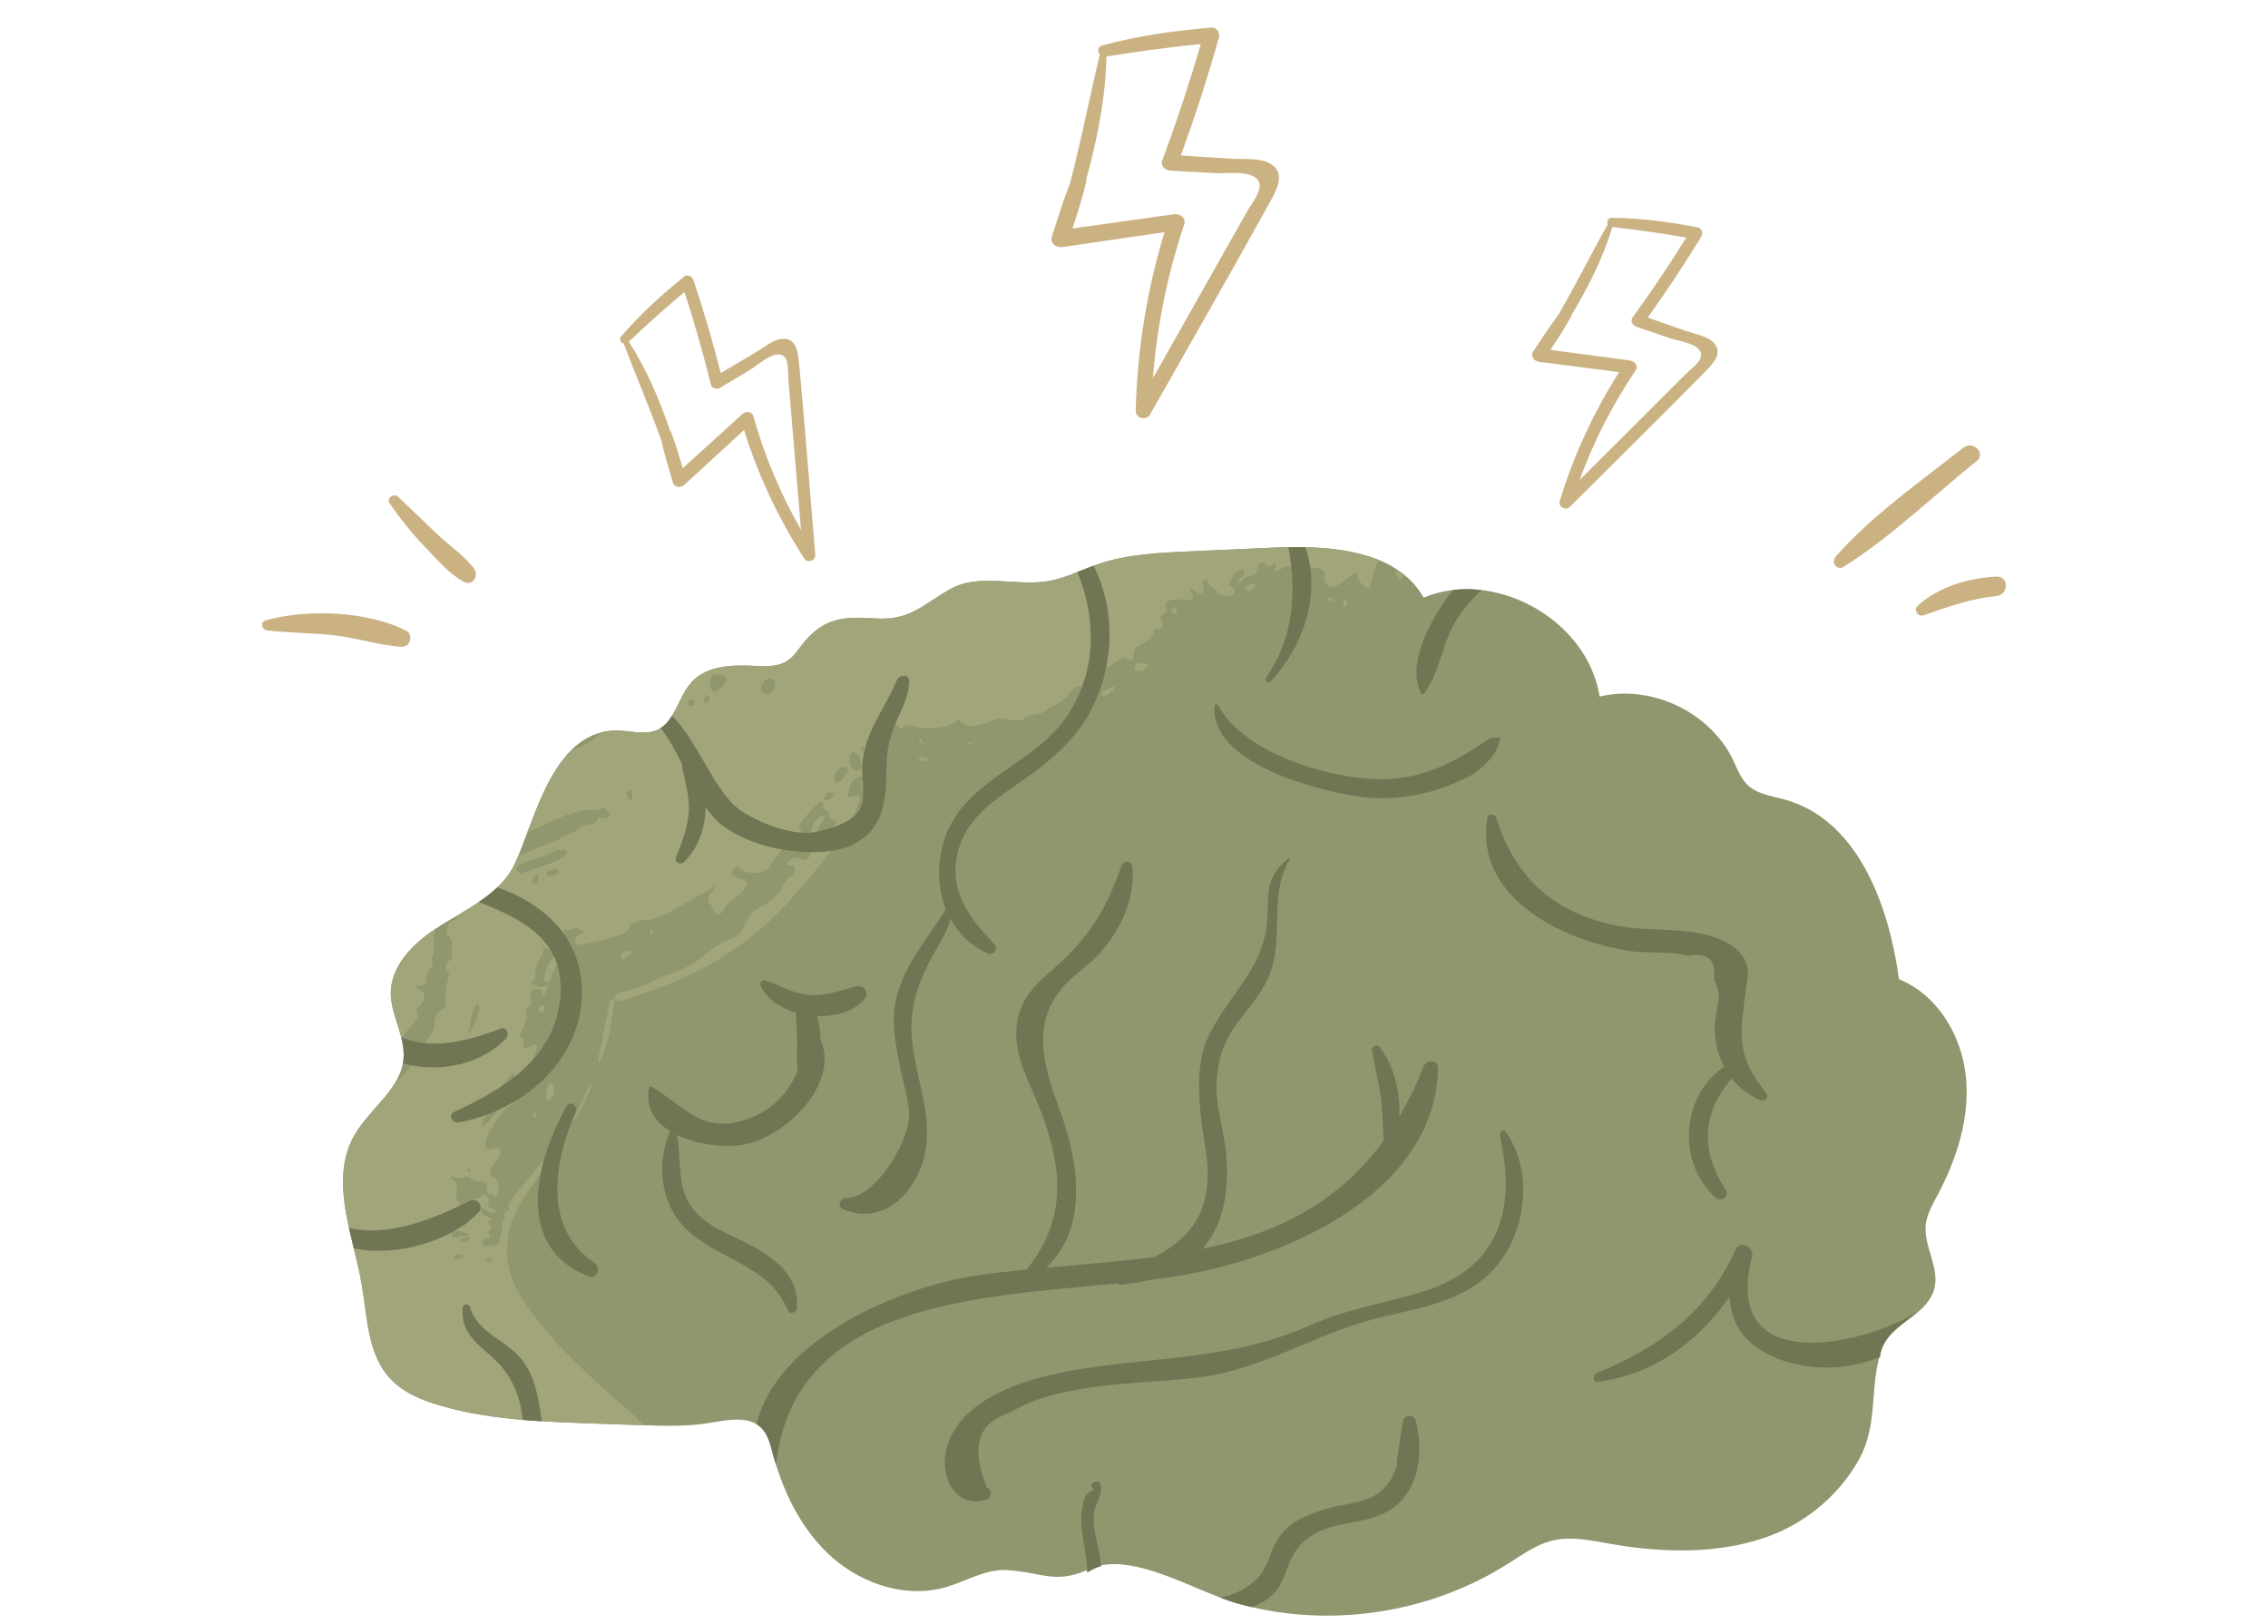 <?xml version="1.0" encoding="utf-8"?>
<!-- Generator: Adobe Illustrator 16.0.0, SVG Export Plug-In . SVG Version: 6.00 Build 0)  -->
<!DOCTYPE svg PUBLIC "-//W3C//DTD SVG 1.1//EN" "http://www.w3.org/Graphics/SVG/1.1/DTD/svg11.dtd">
<svg version="1.1" id="Calque_1" xmlns="http://www.w3.org/2000/svg" xmlns:xlink="http://www.w3.org/1999/xlink" x="0px" y="0px"
	 width="317px" height="227px" viewBox="0 0 317 227" enable-background="new 0 0 317 227" xml:space="preserve">
<g>
	<path fill="#90966D" d="M269.166,171.131c-0.335,3.044,1.997,6.07,1.186,9.013c-0.947,3.4-4.903,4.429-6.733,7.221
		c-0.115,0.154-0.2,0.324-0.285,0.489c-0.07,0.121-0.134,0.238-0.183,0.374c-0.055,0.102-0.104,0.219-0.138,0.339
		c-0.018,0.032-0.036,0.082-0.052,0.117c-0.032,0.117-0.086,0.256-0.099,0.372c-0.087,0.22-0.153,0.458-0.206,0.679
		c-1.267,4.782-0.235,9.518-2.806,14.204c-2.369,4.313-6.24,7.844-10.673,9.944c-7.116,3.348-15.946,3.279-23.557,1.978
		c-2.907-0.491-5.92-1.25-8.792-0.51c-2.182,0.561-4.061,1.947-5.969,3.146c-10.538,6.715-23.811,8.932-35.956,6.108
		c-0.728-0.171-1.437-0.357-2.145-0.561c-0.678-0.202-1.423-0.455-2.182-0.745c-5.091-1.943-11.72-5.542-16.708-4.514
		c-0.525,0.103-1.031,0.255-1.505,0.475c-0.152,0.067-0.288,0.134-0.425,0.183c-4.564,1.93-6.054,0.354-11.109,0
		c-3.01-0.22-5.765,1.559-8.66,2.388c-5.46,1.571-11.531-0.39-15.809-4.127c-3.855-3.397-6.377-8.084-7.899-13.008
		c-0.167-0.505-0.32-1.027-0.456-1.553c-0.338-1.27-0.657-2.621-1.573-3.553c-0.22-0.216-0.438-0.386-0.691-0.54
		c-1.825-1.116-4.448-0.523-6.682-0.169c-3.043,0.508-6.155,0.407-9.25,0.304c-2.384-0.083-4.768-0.169-7.154-0.237
		c-2.299-0.085-4.617-0.166-6.933-0.318c-0.879-0.035-1.775-0.103-2.654-0.188c-3.873-0.319-7.694-0.88-11.415-1.96
		c-2.688-0.761-5.396-1.877-7.254-3.959c-3.046-3.415-3.062-8.456-3.84-12.97c-0.288-1.675-0.709-3.38-1.115-5.09
		c-0.236-0.947-0.456-1.912-0.676-2.859c-0.965-4.479-1.473-8.895,0.675-12.784c2.014-3.636,6.123-6.256,6.865-10.21
		c0.051-0.257,0.084-0.512,0.102-0.764c0.068-0.984-0.084-1.931-0.336-2.877c-0.508-2.029-1.439-4.008-1.455-6.103
		c-0.016-4.346,3.82-7.661,7.559-9.892c1.555-0.934,3.229-1.863,4.753-2.913c0.911-0.623,1.79-1.284,2.57-2.042
		c1.013-0.946,1.877-2.048,2.467-3.334c2.789-6.019,5.226-18.23,13.853-18.586c2.045-0.082,4.243,0.765,6.103-0.114
		c0.154-0.068,0.288-0.153,0.422-0.221c0.661-0.44,1.167-1.033,1.575-1.728c0.928-1.472,1.504-3.313,2.671-4.632
		c1.099-1.234,2.604-1.877,4.263-2.168c1.387-0.252,2.873-0.252,4.277-0.184c1.741,0.102,3.635,0.22,5.059-0.795
		c0.793-0.557,1.317-1.422,1.943-2.198c3.094-3.923,6.07-3.872,10.331-3.618c4.788,0.287,6.411-1.894,10.401-4.129
		c4.023-2.248,9.098-0.318,13.663-1.098c1.403-0.234,2.741-0.729,4.061-1.267c0.761-0.289,1.503-0.61,2.266-0.88
		c0.219-0.085,0.439-0.171,0.659-0.237c4.041-1.369,8.39-1.571,12.664-1.759c3.908-0.17,7.797-0.355,11.688-0.524
		c0.726-0.032,1.473-0.068,2.217-0.068c0.777-0.018,1.57-0.018,2.366,0c6.609,0.151,13.409,1.539,16.522,7.035
		c1.333-0.541,2.737-0.896,4.143-1.067c1.319-0.152,2.639-0.135,3.941,0.019c7.844,0.915,15.268,6.934,16.52,14.883
		c7.222-1.724,15.39,2.148,18.637,8.826c0.593,1.252,1.082,2.622,2.08,3.567c0.573,0.545,1.269,0.898,2.012,1.149
		c1.017,0.374,2.13,0.579,3.178,0.866c0.258,0.068,0.493,0.135,0.729,0.222c9.623,3.156,13.834,14.709,15.205,24.875
		c5.358,2.162,8.775,7.844,9.352,13.611c0.59,5.749-1.27,11.516-3.993,16.623c-0.186,0.354-0.373,0.695-0.558,1.05
		c-0.475,0.929-0.896,1.876-1.031,2.873C269.185,171.046,269.166,171.095,269.166,171.131z"/>
	<g>
		<g>
			<path fill="#A1A579" d="M195.937,80.76c0.104-0.113,0.201-0.278,0.272-0.454c-0.399-0.319-0.834-0.595-1.27-0.868
				c0.055,0.245,0.131,0.511,0.228,0.76C195.532,81.122,195.578,81.158,195.937,80.76z"/>
			<path fill="#A1A579" d="M58.303,141.584c-0.227-0.336-0.217-0.472,0.214-0.829c0.356-0.302,0.566-0.653,0.709-0.964
				c0.243-0.665,0.014-1.313-0.638-1.458c-0.265-0.062-0.444-0.244-0.401-0.412c0.042-0.181,0.294-0.287,0.562-0.233
				c0.555,0.068,0.963-0.21,0.876-1.086c-0.031-0.33,0.189-0.861,0.492-1.162c0.375-0.373,0.471-0.635,0.311-0.871
				c-0.132-0.183-0.108-0.616,0.046-0.952c0.158-0.333,0.205-1.188,0.146-1.916c-0.082-1.033,0.015-1.451,0.388-1.823
				c0.013-0.07,0.026-0.119,0.039-0.183c-3.343,2.201-6.44,5.266-6.425,9.171c0.016,2.095,0.947,4.073,1.455,6.103
				c0.012,0.041,0.014,0.088,0.024,0.132c0.48-0.661,1.047-1.363,1.71-2.136C58.499,142.151,58.512,141.923,58.303,141.584z"/>
			<path fill="#A1A579" d="M76.748,134.669c-0.596,1.024-0.769,2.27-0.632,2.411c0.466,0.476,0.624,0.214,1.083-0.958
				c0.387-0.949,0.854-1.58,1.121-2.042c0.275-0.45,0.347-0.767,0.155-0.947C78.341,132.983,77.359,133.647,76.748,134.669z"/>
			<path fill="#A1A579" d="M134.871,104.143c0.981-0.184,1.308-0.421,1.308-0.421C135.177,103.834,134.899,103.994,134.871,104.143z
				"/>
			<path fill="#A1A579" d="M154.744,96.29c-0.94,0.524-1.132,1.016-0.353,0.951c0.544-0.05,1.529-0.979,1.369-1.259
				C155.696,95.861,155.247,96.001,154.744,96.29z"/>
			<path fill="#A1A579" d="M158.626,93.198c-0.224,0.731,0.849,0.855,1.489,0.191c0.508-0.518,0.443-0.604-0.526-0.695
				C158.877,92.639,158.77,92.69,158.626,93.198z"/>
			<path fill="#A1A579" d="M129.138,103.947c-0.518-0.897-0.857-0.884-0.626-0.378C128.589,103.738,128.868,103.905,129.138,103.947
				z"/>
			<path fill="#A1A579" d="M129.172,105.827c-0.306-0.054-0.659,0.012-0.78,0.139c-0.127,0.132,0.092,0.281,0.509,0.348
				c0.392,0.067,0.792,0.004,0.82-0.139C129.756,106.033,129.466,105.873,129.172,105.827z"/>
			<path fill="#A1A579" d="M174.567,81.72c-0.587,0.257-0.567,0.956,0.004,0.895c0.408-0.05,0.897-0.534,0.863-0.91
				C175.412,81.459,175.241,81.459,174.567,81.72z"/>
			<path fill="#A1A579" d="M187.732,84.266c-0.042,0.286,0.025,0.534,0.388,0.484c0,0,0.109-0.284,0.057-0.942
				C187.96,83.771,187.775,83.96,187.732,84.266z"/>
			<path fill="#A1A579" d="M163.722,85.222c-0.007,0.453,0.65,0.795,0.764,0.408c0.057-0.202-0.008-0.461-0.145-0.573
				C164.047,84.814,163.729,84.889,163.722,85.222z"/>
			<path fill="#A1A579" d="M185.438,83.751c0.901,0.466,1.091,0.318,0.827-0.072C186.083,83.411,185.927,83.42,185.438,83.751z"/>
			<path fill="#A1A579" d="M123.841,103.55c0.059,0.446,0.361,0.76,0.445,0.397c0.034-0.137,0.045-0.378,0.008-0.556
				C124.208,102.948,123.778,103.063,123.841,103.55z"/>
			<path fill="#A1A579" d="M79.937,156.927c0.387-0.365,1.167-1.604,1.787-2.91c0.621-1.277,1.05-2.59,0.848-2.488
				C82.317,151.584,81.571,153.455,79.937,156.927z"/>
			<path fill="#A1A579" d="M76.954,151.398c-0.354,0.188-0.396,0.283-0.592,1.284c-0.221,1.081,0.338,1.475,0.87,0.582
				C77.659,152.513,77.44,151.14,76.954,151.398z"/>
			<path fill="#A1A579" d="M74.659,155.438c-0.148,0.309-0.177,0.632-0.054,0.71C74.93,156.367,75.341,155.636,74.659,155.438z"/>
			<path fill="#A1A579" d="M75.55,140.599c-0.38,0.33-0.356,0.759,0.034,0.887c0.21,0.058,0.438-0.142,0.497-0.433
				C76.2,140.492,75.929,140.27,75.55,140.599z"/>
			<path fill="#A1A579" d="M123.51,104.331c0.186-0.138,0.222-0.76,0-1.106c-0.158-0.248-0.244-0.302-0.269-0.099
				c-0.011,0.094-0.008,0.258,0.015,0.488c0.027,0.361,0.021,0.656-0.033,0.656c-0.053,0.003-0.053,0.267,0.013,0.584
				c0.063,0.328,0.106,0.741,0.119,0.967c-0.305-0.849-0.457-1.342-1.163-2.497c-0.042,0.387-0.107,0.521-0.209,0.528
				c-0.111-0.008-0.118,0.205-0.04,0.411c0.231,0.589,0.375,0.806,0.465,0.786c0.043-0.017,0.245,0.189,0.43,0.459
				c0.315,0.462,0.315,0.488,0.282,0.606c-0.095,0.558,0.261,0.958,0.514,0.976c0.079,0.011,0.124-0.041,0.141-0.132
				c0.028-0.081,0.054-0.146,0.044-0.29c-0.009-0.28-0.079-0.735-0.239-1.32C123.359,104.58,123.349,104.495,123.51,104.331z"/>
			<path fill="#A1A579" d="M87.957,133.438c0.599-0.164,0.408-0.592-0.239-0.553c-0.726,0.052-1.224,0.939-0.69,1.198
				C87.513,133.711,87.73,133.498,87.957,133.438z"/>
			<path fill="#A1A579" d="M91.212,130.665c0.152-0.767-0.071-0.947-0.251-0.887C90.783,130.456,90.999,130.641,91.212,130.665z"/>
			<path fill="#A1A579" d="M80.804,136.073c-0.23-0.344-0.408-0.377-0.484-0.291C80.59,136.112,80.752,136.119,80.804,136.073z"/>
			<path fill="#A1A579" d="M85.246,139.797c-0.011,0.028-0.022,0.067-0.057,0.11c0.005-0.171-0.084,0.54-0.169,1.024
				c-0.097,0.557-0.189,1.093-0.271,1.574c-0.251,1.249-0.476,2.37-0.658,3.274c-0.618,2.551-0.721,3.643,0.12,1.724
				c0.16-0.371,0.355-0.908,0.561-1.561c0.158-0.539,0.338-1.228,0.436-1.751c0.1-0.525,0.283-1.517,0.439-2.583
				c0.065-0.479,0.139-1.006,0.212-1.541c0.021-0.126,0.033-0.051,0.036-0.087c0.04-0.035,0.034-0.074-0.017-0.107
				C85.393,139.704,85.261,139.741,85.246,139.797z"/>
			<path fill="#A1A579" d="M85.912,139.67c-0.118-0.1-0.233-0.177-0.261-0.181s0.03,0.056,0.147,0.145
				c0.118,0.089,0.238,0.163,0.276,0.185C86.106,139.837,86.032,139.766,85.912,139.67z"/>
			<path fill="#A1A579" d="M83.855,193.616c-1.708-1.549-3.22-3.096-4.11-3.946c-2.513-2.43-3.754-4.121-5.025-5.746
				c-1.189-1.606-2.476-3.27-3.214-5.443c-0.242-0.693-0.487-1.565-0.552-2.363c-0.11-0.837-0.127-1.842-0.011-2.832
				c0.094-0.987,0.379-1.924,0.634-2.637c0.283-0.712,0.564-1.194,0.707-1.527c0.18-0.439,1.124-2.047,2.248-3.636
				c0.918-1.319,1.698-2.465,2.084-3.142c0.413-0.709,0.505-1.044,0.37-1.143c-0.11-0.103-2.408,2.62-3.991,4.581
				c-0.398,0.498-1.08,1.342-1.511,1.877c-0.216,0.256-0.341,0.473-0.389,0.648c-0.082,0.204-0.053,0.349,0.015,0.48
				c0.148,0.33,0.128,0.414-0.197,0.475c-0.425,0.054-0.596,0.699-0.321,1.034c0.066,0.09,0,0.225-0.151,0.309
				c-0.167,0.079-0.295,0.463-0.284,0.844c0.038,0.381-0.126,1.073-0.245,1.579c-0.248,0.904-0.246,0.94-0.918,1.015
				c-0.373,0.043-0.857,0.12-1.068,0.178c-0.302,0.082-0.404-0.028-0.452-0.446c-0.069-0.464,0.05-0.572,0.501-0.644
				c0.576-0.099,0.707-0.351,0.383-0.631c-0.094-0.088-0.08-0.372,0.12-0.616c0.267-0.341,0.241-0.491-0.022-0.764
				c-0.287-0.287-0.306-0.4,0.045-0.53c0.443-0.174,0.272-0.373-0.424-0.582c-0.509-0.143-0.984-0.686-0.892-0.976
				c0.104-0.224,0.535-0.121,1.022,0.198c0.421,0.271,1.02,0.316,1.127,0.117c0.06-0.113-0.126-0.245-0.581-0.429
				c-0.618-0.246-0.652-0.317-0.471-0.771c0.272-0.606-0.563-1.635-0.956-1.007c-0.128,0.198-0.45,0.348-0.691,0.352
				c-0.31-0.004-0.465,0.132-0.493,0.408c-0.019,0.346-0.088,0.387-0.528,0.237c-0.665-0.234-0.746-0.024-0.18,0.429
				c0.394,0.305,0.414,0.375,0.045,0.571c-0.546,0.29-0.95,0.134-1.002-0.476c-0.031-0.259-0.201-0.621-0.418-0.823
				c-0.209-0.194-0.393-0.592-0.338-0.841c0.243-1.488,0.275-1.652-0.359-2.06c-0.628-0.411-0.409-0.709,0.251-0.333
				c0.215,0.118,0.71,0.103,1.097-0.024c0.61-0.207,0.825-0.165,1.212,0.188c0.35,0.316,0.625,0.393,1.023,0.321
				c0.755-0.133,1.317,0.425,1.097,1.005c-0.186,0.504,0.512,1.093,0.725,0.779c0.395,0.114,0.365,0.239,0.232,0.285
				c0.174,0.289,0.313,0.159,0.541-0.302c0.354-0.748,0.181-2.072-0.649-2.4c-0.457-0.192-0.542-0.881-0.079-1.482
				c1.035-1.336,1.257-1.7,1.164-2.165c-0.07-0.446-0.229-0.489-0.959-0.281c-1.16,0.296-1.407,0.052-0.994-1.367
				c0.348-1.21,2.238-4.097,2.869-4.406c0.843-0.334,1.416-1.209,1.321-2.006c-0.091-0.77,0.075-0.982,1.319-2.918
				c0.99-1.598,1.441-2.781,1.474-3.393c0.035-0.603-0.355-0.603-1.146-0.134c-0.682,0.39-0.713,0.361-0.682-0.337
				c0.019-0.412-0.126-0.813-0.322-0.901c-0.277-0.125-0.209-0.446,0.3-1.536c0.056-0.128,0.112-0.255,0.155-0.352
				c0.262-0.744,0.358-1.361,0.266-1.654c-0.126-0.438-0.06-0.639,0.295-0.877c0.364-0.249,0.446-0.508,0.326-1.051
				c-0.106-0.48-0.027-0.989,0.235-1.148c0.462-0.415,1.444-0.217,1.339,0.178c-0.021,0.088-0.009,0.138,0.015,0.259
				c0.021,0.153,0.064,0.281,0.124,0.348c0.071,0.081,0.155-0.039,0.252-0.33c0.078-0.145,0.157-0.336,0.216-0.614
				c0.133-0.563,0.118-0.759-0.059-0.573c-0.222,0.234-0.442,0.254-1.226,0.076c-1.063-0.243-1.074-0.286-0.489-0.89
				c0.267-0.266,0.354-0.492,0.234-0.68c-0.099-0.154,0.014-1.001,0.411-1.803c0.521-1.024,0.852-1.421,0.687-1.67
				c-0.165-0.259-0.068-0.322,0.438-0.244c0.62,0.1,0.591,0.071,0.557-0.582c-0.016-0.554,0.157-0.795,0.932-1.104
				c0.626-0.22,0.969-0.445,1.009-0.674c0.037-0.258,0.151-0.313,0.395-0.181c0.183,0.099,0.481,0.063,0.675-0.067
				c0.412-0.31,1.426-0.111,1.576,0.281c0.061,0.145-0.045,0.272-0.243,0.287c-0.467,0.022-1.094,1.019-0.854,1.338
				c0.173,0.25,0.684,0.293,1.258,0.157c0.419-0.08,0.791-0.154,1.127-0.222c0.381-0.082,0.469-0.062,1.097-0.235
				c1.02-0.271,1.831-0.499,2.455-0.716c1.229-0.419,1.566-0.703,1.543-1.018c-0.048-0.652,1.303-1.27,2.549-1.203
				c0.497,0.057,1.493-0.266,2.653-0.84c1.414-0.699,3.224-1.756,4.653-2.592c1.397-0.831,2.283-1.458,2.216-1.225
				c-0.053,0.132-0.354,0.591-0.678,1.021c-0.369,0.499-0.475,0.918-0.252,1.156c0.203,0.205,0.533,0.723,0.729,1.157
				c0.375,0.814,1.096,0.647,1.555-0.389c0.135-0.297,0.873-0.984,1.635-1.545c1.769-1.391,1.852-2.203,0.578-2.477
				c-0.896-0.198-1.552-0.698-1.279-0.93c0,0,0.281-0.325,0.473-0.603c0.273-0.394,0.458-0.361,0.836,0.129
				c0.344,0.449,1.248,0.639,2.143,0.565c0.839-0.057,1.654-0.364,1.852-0.85c0.446-0.864,3.057-4.171,3.511-4.331
				c0.265-0.1,0.408,0.089,0.495,0.664c0.144,1.014,0.528,1.415,1.155,1.145c0.413-0.174,0.493-0.106,0.543,0.469
				c0.066,0.833-0.855,1.46-1.356,0.918c-0.201-0.204-0.673-0.236-1.047-0.07c-0.846,0.38-1.147,1.071-0.453,1.043
				c0.815-0.028,0.94,0.879-0.007,1.578c-0.457,0.34-0.937,0.95-1.106,1.409c-0.302,0.945-1.557,2.073-3.164,2.91
				c-1.063,0.561-1.279,0.723-1.889,2.146c-0.604,1.294-0.869,1.652-1.903,2.105c-1.761,0.727-2.854,1.483-4.19,2.657
				c-0.358,0.309-0.947,0.694-1.702,1.105c-0.696,0.358-1.544,0.734-2.443,1.072c-0.738,0.254-1.426,0.515-1.942,0.731
				c-0.48,0.194-0.776,0.343-0.816,0.424c-0.085,0.257-2.218,1.016-4.38,1.515c-0.335,0.074-0.839,0.309-0.783,0.405
				c-0.036,0.127-0.04,0.232-0.13,0.287c-0.219,0.156,0.097,0.354,0.29,0.485c0.044,0.032,0.082,0.075,0.108,0.113
				c0.023,0.015,0.006,0.044,0.055,0.046c-0.031,0.022,0.223-0.06,0.352-0.095c0.149-0.046,0.28-0.086,0.388-0.117
				c0.609-0.181,1.773-0.554,3.567-1.186c1.8-0.642,4.333-1.58,7.281-3.099c1.48-0.728,2.953-1.7,4.326-2.596
				c1.443-0.908,2.467-1.824,3.518-2.661c1.067-0.847,1.837-1.595,2.471-2.223c0.635-0.636,1.138-1.144,1.467-1.476
				c1.101-1.202,3.192-3.585,4.445-5.157c1.148-1.39,1.9-2.43,2.613-3.387c0.621-0.877,1.143-1.649,1.568-2.348
				c0.779-1.292,1.305-2.431,1.74-3.676c0.252-0.7-0.059-0.964-0.83-0.678c-0.73,0.268-1.041,0.087-0.781-0.471
				c0.093-0.205,0.27-0.742,0.342-1.073c0.084-0.388,0.375-0.765,0.756-0.987c0.723-0.429,1.237-0.138,0.889,0.337
				c-0.275,0.4-0.073,1.276,0.299,1.319c0.649-0.063,2.324-1.902,2.113-2.262c-0.045-0.126,0.167-0.629,0.302-0.731
				c0.16-0.199-0.021-0.24-0.224-0.616c-0.777-1.157-0.89-1.367-1.034-1.793c-0.083-0.251-0.287-0.724-0.463-1.034
				c-0.18-0.313-0.287-0.59-0.237-0.603c0.047-0.019,0.091-0.136,0.102-0.263c-0.006-0.152,0.258-0.337,0.523-0.538
				c0.244-0.25,0.561-0.435,0.592-0.699c0.113-0.571,0.321-0.569,0.436,0.059c0.047,0.234,0.092,0.38,0.154,0.447
				c0.107,0.128,0.24-0.012,0.566-0.286c0.27-0.253,0.439-0.242,0.465-0.061c0.056,0.318,0.397,0.475,0.405,0.151
				c0.028-0.357,0.034-0.64,0.244-0.762c0.188-0.125,0.437-0.114,0.663,0.077c0.441,0.349,0.586,0.354,0.946,0.057
				c0.366-0.248,0.69-0.269,1.496-0.021c0.898,0.288,2.276,0.319,3.505,0.121c1.241-0.191,2.353-0.632,2.545-1.148
				c0.963,1.104,1.994,1.276,4.291,0.432c1.459-0.599,1.512-0.616,2.913-0.324c0.138,0.028,0.263,0.053,0.351,0.073
				c0.91,0.103,1.297,0.024,1.726-0.291c0.347-0.241,1.06-0.503,1.679-0.568c0.611-0.057,1.189-0.297,1.31-0.509
				c0.123-0.203,0.591-0.49,1.038-0.644c0.388-0.12,1.104-0.615,1.619-1.067c0.547-0.465,0.951-0.985,1.09-1.291
				c0.077-0.178,0.695-0.341,1.336-0.383c1.154-0.074,1.235-0.116,1.857-1.022c0.384-0.513,1.139-1.244,1.761-1.629
				c0.585-0.381,1.301-0.889,1.539-1.104c0.307-0.271,0.646-0.288,1.021-0.059c0.722,0.44,0.862,0.336,1.04-0.747
				c0.125-0.755,0.268-0.936,1.125-1.346c1.025-0.48,1.95-1.672,1.67-2.122c1.081,0.35,1.577-0.508,1.088-1.2
				c-0.28-0.382-0.229-0.57,0.288-0.929c0.445-0.309,0.557-0.535,0.386-0.788c-0.612-0.868,0.725-1.482,2.866-1.06
				c0.236,0.046,0.546-0.028,0.692-0.17c0.325-0.295,0.182-0.876-0.26-0.943c0.106-0.668,0.282-0.628,0.659-0.206
				c0.714,0.795,1.44,0.394,1.168-0.618c-0.144-0.513-0.092-0.812,0.166-0.939c0.258-0.124,0.418-0.023,0.506,0.327
				c0.072,0.279,0.435,0.665,0.796,0.872c0.372,0.213,0.618,0.476,0.564,0.573c-0.054,0.104,0.306,0.294,0.788,0.428
				c1.229,0.343,2.236-0.525,1.244-1.172c-0.605-0.38-0.614-0.375-0.192-0.998c0.231-0.342,0.413-0.746,0.388-0.893
				c0.62-0.209,0.918-0.372,1.045-0.613c0.731,0,0.43,0.94-0.024,1.13c-0.241,0.103-0.423,0.31-0.397,0.468
				c0.061,0.403,0.402,0.314,0.681-0.183c0.132-0.227,0.581-0.475,1.012-0.496c0.684-0.05,0.801-0.175,0.979-0.992
				c0.229-1.053,0.53-1.159,1.229-0.536c0.364,0.322,0.532,0.348,0.745,0.102c0.396-0.454,0.748-0.383,0.58,0.104
				c-0.226,0.698,0.133,0.964,0.634,0.465c0.361-0.374,0.942-0.479,2.595-0.45c3.359,0.149,3.719,0.374,3.604,1.41
				c-0.063,0.614,0.023,0.901,0.268,0.933c0.258,0.989,1.35,0.575,2.574-0.421c1.436-1.192,2.003-1.287,1.844-0.494
				c-0.055,0.302,0.188,0.718,0.597,1.052c0.939,0.779,1.024,0.765,1.244-0.185c0.403-1.767,0.729-2.735,0.89-2.704
				c0,0,0.085-0.188,0.181-0.481c-3.071-1.256-6.677-1.731-10.252-1.813c-0.796-0.018-1.589-0.018-2.366,0
				c-0.744,0-1.491,0.036-2.217,0.068c-3.891,0.169-7.779,0.354-11.688,0.524c-4.274,0.188-8.623,0.39-12.664,1.759
				c-0.22,0.066-0.44,0.152-0.659,0.237c-0.763,0.27-1.505,0.591-2.266,0.88c-1.319,0.538-2.657,1.032-4.061,1.267
				c-4.565,0.779-9.64-1.15-13.663,1.098c-3.99,2.235-5.613,4.416-10.401,4.129c-4.261-0.254-7.237-0.305-10.331,3.618
				c-0.626,0.776-1.15,1.642-1.943,2.198c-1.424,1.015-3.317,0.896-5.059,0.795c-1.404-0.068-2.891-0.068-4.277,0.184
				c-1.658,0.291-3.164,0.934-4.263,2.168c-1.167,1.318-1.743,3.163-2.671,4.632c-0.408,0.694-0.914,1.287-1.575,1.728
				c-0.134,0.067-0.268,0.152-0.422,0.221c-1.859,0.879-4.058,0.032-6.103,0.114c-0.699,0.03-1.343,0.161-1.961,0.336
				c-0.218,0.232-0.417,0.374-0.625,0.577l-0.358,0.337l-0.324,0.201c-0.386,0.328-0.871,0.576-1.724,0.963
				c-0.3,0.124-0.668,0.258-1.023,0.394c-2.873,2.888-4.629,7.496-6.117,11.478c0.968-0.413,1.953-0.858,2.994-1.381
				c3.315-1.656,6.403-2.264,6.865-1.586c0.637-0.653,0.659-0.646,1.124-0.276c0.262,0.206,0.548,0.558,0.548,0.558
				c0.138,0.336-0.766,0.818-1.18,0.631c-0.301-0.136-0.439-0.053-0.597,0.314c-0.155,0.353-0.468,0.513-1.088,0.561
				c-0.561,0.043-1.139,0.282-1.568,0.659c-0.389,0.335-1.073,0.697-1.521,0.814c-0.461,0.12-0.866,0.333-0.929,0.479
				c-0.043,0.113-0.797,0.393-2.647,1.106c-0.855,0.344-1.973,0.783-3.297,1.45c-0.143,0.336-0.282,0.666-0.425,0.972
				c-0.59,1.286-1.454,2.388-2.467,3.334c-0.78,0.758-1.659,1.419-2.57,2.042c-0.854,0.59-1.752,1.135-2.654,1.671
				c-0.39,0.529-0.757,0.947-0.972,0.929c-0.687-0.074-1.221,1.88-0.627,2.171c0.472,0.259,0.686,1.655,0.317,2.093
				c0.313,1.012,0.276,1.11-0.16,1.341c-0.662,0.347-0.773,0.89-0.298,1.44c0.276,0.321,0.28,0.663,0.015,1.433
				c-0.2,0.55-0.295,1.496-0.287,2.348c0.013,0.496-0.017,0.81-0.044,1.025c-0.098,0.411-0.248,0.561-0.569,0.754
				c-0.742,0.438-0.902,0.824-0.977,2.03c-0.032,0.592-0.301,1.198-0.643,1.553c-0.321,0.315-0.604,0.875-0.688,1.266
				c-0.103,0.551-0.234,0.734-0.632,0.822c-0.383,0.09-0.5,0.229-0.482,0.576c0.065,0.597-1.985,3.043-2.99,3.779
				c-0.385,0.647-0.853,1.267-1.347,1.876c-0.012,0.277-0.102,0.402-0.239,0.292c-1.445,1.738-3.127,3.404-4.211,5.359
				c-2.147,3.89-1.64,8.306-0.675,12.784c0.22,0.947,0.439,1.912,0.676,2.859c0.406,1.71,0.827,3.415,1.115,5.09
				c0.778,4.514,0.794,9.555,3.84,12.97c1.858,2.082,4.565,3.198,7.254,3.959c3.721,1.08,7.542,1.641,11.415,1.96
				c0.879,0.086,1.775,0.153,2.654,0.188c2.315,0.152,4.634,0.233,6.933,0.318c2.387,0.068,4.771,0.154,7.154,0.237
				c0.081,0.004,0.164,0.004,0.247,0.008c-0.478-0.451-0.975-0.914-1.548-1.443C87.449,196.81,85.661,195.216,83.855,193.616z
				 M120.46,104.413c0.127-0.061,0.33,0.028,0.464,0.201c0.264,0.352,0.264,0.372-0.118,0.308c-0.161,0.01-0.36-0.063-0.441-0.162
				C120.279,104.671,120.336,104.466,120.46,104.413z M119.439,105.189c0.54,0.181,0.763,0.507,0.847,1.095
				c0.072,0.74,0.255,0.914,0.678,0.692c0.453-0.154,0.775,0.203,0.794,0.779c-0.017,0.516-0.079,0.59-0.543,0.544
				c-0.331-0.025-0.525-0.131-0.512-0.283c0.028-0.345-0.288-0.633-0.505-0.448c-0.463,0.395-1.268-0.072-1.445-0.899
				C118.552,105.761,118.911,104.955,119.439,105.189z M118.129,107.193c0.59,0.303,0.546,0.624-0.211,1.483
				c-0.823,0.953-1.182,1.087-1.287,0.151C116.533,107.917,117.517,106.905,118.129,107.193z M115.285,111.313
				c0.214-0.56,0.19-0.545,0.788-0.527c0.677,0.053,0.681,0.304-0.05,0.816C115.354,112.063,115.046,111.942,115.285,111.313z
				 M113.123,113.521c1.411-1.613,2.08-1.791,1.918-0.795c-0.03,0.159,0.119,0.357,0.338,0.437c0.218,0.082,0.424,0.372,0.464,0.648
				c0.032,0.291,0.315,0.657,0.648,0.823c0.57,0.284,0.562,0.329-0.239,1.026c-1.498,1.298-2.785,1.442-1.893,0.13
				c1.179-1.784,1.146-2.327-0.073-1.354c-0.495,0.396-0.74,0.787-0.759,1.213c-0.104,1.099-1.306,1.322-1.636,0.305
				C111.634,115.254,111.774,115.066,113.123,113.521z M108.027,94.964c0.513,0.596,0.396,1.388-0.292,1.877
				c-0.603,0.429-1.326,0.085-1.339-0.678C106.389,95.263,107.549,94.401,108.027,94.964z M100.554,94.295
				c1.156,0.138,1.284,0.712,0.428,1.62c-0.952,1.058-1.613,0.996-1.729-0.185C99.127,94.558,99.472,94.174,100.554,94.295z
				 M98.885,97.316c0.367-0.039,0.409,0.47,0.099,0.822c-0.146,0.171-0.398,0.188-0.563,0.043
				C98.135,97.911,98.407,97.374,98.885,97.316z M96.771,97.72c0.36-0.035,0.427,0.458,0.114,0.816
				c-0.149,0.17-0.404,0.19-0.563,0.042C96.028,98.315,96.315,97.767,96.771,97.72z M87.778,110.577
				c0.412-0.196,0.49-0.167,0.597,0.6c0.092,0.737-0.255,0.826-0.636,0.145C87.505,110.903,87.513,110.704,87.778,110.577z
				 M74.542,123.418c-0.176-0.099-0.187-0.402-0.02-0.7c0.456-0.734,0.76-0.785,0.697-0.138
				C75.159,123.306,74.937,123.627,74.542,123.418z M75.153,128.576c-0.503-0.692-0.16-1.222,0.607-0.896
				C75.657,129.306,75.724,129.331,75.153,128.576z M76.539,122.297c-0.363-0.352-0.019-0.645,0.927-0.807
				c0.364-0.053,0.661,0.054,0.659,0.227C78.114,122.192,76.905,122.653,76.539,122.297z M74.554,120.111
				c1.318-0.343,2.167-0.633,2.306-0.838c0.495-0.355,0.976-0.431,1.445-0.504c0.98-0.138,1.186,0.301,0.55,0.919
				c-0.422,0.4-1.912,0.975-3.34,1.475c-1.419,0.512-2.763,1.015-2.968,0.811C71.861,121.316,72.296,120.73,74.554,120.111z
				 M68.467,155.141c0.611-0.771,1.001-1.525,0.962-1.804c-0.068-0.497,0.376-1.109,1.577-2.626
				c0.688-0.891,0.927-0.877,0.961,0.236c0.011,0.524-0.14,0.872-0.468,1.074c-0.629,0.412-1.787,2.04-1.531,2.222
				c0.109,0.07-0.434,0.985-1.174,1.879c-0.74,0.915-1.428,1.509-1.428,1.509C67.071,157.37,67.558,156.281,68.467,155.141z
				 M65.63,143.603c0.135-0.547,0.238-1.255,0.273-1.574c0.023-0.191,0.083-0.394,0.154-0.593c0.193-0.582,0.52-1.128,0.736-1.068
				c0.216,0.058,0.245,0.544,0.077,1.264c-0.113,0.391-0.287,0.854-0.51,1.348C65.457,144.675,65.392,144.702,65.63,143.603z
				 M65.778,163.608c0.006,0.133-0.211,0.231-0.472,0.225C65.262,163.244,65.772,163.275,65.778,163.608z M65.259,170.174
				c0.45,0.338,0.274,0.823-0.375,1.068c-0.499,0.195-0.547,0.187-0.602-0.307C64.18,169.958,64.628,169.678,65.259,170.174z
				 M63.192,169.464c0.398,0.189,0.693,0.739,0.47,0.833c-0.111,0.047-0.369,0.009-0.579-0.084
				C62.63,170.019,62.776,169.266,63.192,169.464z M63.081,172.437c0.042-0.4,0.123-0.418,1.152-0.326
				c1.156,0.113,1.83,0.617,0.726,0.609c-0.269-0.001-0.636,0.07-0.81,0.176c-0.177,0.099-0.492,0.137-0.717,0.079
				C63.213,172.921,63.058,172.678,63.081,172.437z M64.254,175.951c-0.779,0.15-0.997,0-0.605-0.426
				c0.241-0.266,0.372-0.288,0.747-0.177C65.042,175.54,64.986,175.806,64.254,175.951z M64.729,173.623
				c-0.628,0.109-0.507-0.396,0.153-0.601c0.304-0.102,0.628-0.127,0.715-0.082C65.84,173.072,65.226,173.536,64.729,173.623z
				 M68.521,176.28c-0.244,0.192-0.358,0.222-0.51,0.111c-0.276-0.229-0.132-0.409,0.459-0.572
				C68.918,175.695,68.916,175.977,68.521,176.28z M71.278,189.248c-0.013,0.414-0.182,0.99-0.381,1.27
				c-0.276,0.389-0.467,0.439-0.784,0.191c-1-0.826-0.654-1.905,0.552-2.104C71.313,188.495,71.304,188.506,71.278,189.248z"/>
		</g>
	</g>
	<g>
		<g>
			<g>
				<g>
					<g>
						<path fill="#707554" d="M209.683,103.055c-0.474,0.017-0.943,0.063-1.406,0.118c-4.417,2.998-8.928,5.62-14.772,5.728
							c-7.257,0.134-19.688-3.548-23.222-10.318c-0.141-0.27-0.527-0.123-0.541,0.149c-0.436,7.835,13.54,11.469,19.36,12.474
							c6.075,1.049,11.849-0.31,16.991-3.098C207.789,106.771,209.448,105.206,209.683,103.055z"/>
					</g>
					<g>
						<path fill="#707554" d="M127.083,95.283c-0.17,2.59-1.201,3.993-2.115,6.309c-1.826,4.668-0.506,7.137-1.624,11.414
							c-0.979,3.792-4.16,5.686-7.896,6.006c-4.751,0.42-10.773-0.777-14.575-3.723c-0.847-0.658-1.574-1.504-2.251-2.468
							c-0.017,2.909-1.132,5.903-3.062,7.696c-0.439,0.388-1.369,0-1.1-0.646c0.83-2.059,1.658-4.141,1.812-6.389
							c0.148-2.335-0.576-4.362-0.981-6.63c0-0.035,0.018-0.086,0.018-0.117c-0.896-1.825-1.843-3.585-2.962-4.972
							c0.661-0.44,1.167-1.033,1.575-1.728c3.721,3.604,6.002,10.994,9.858,13.408c2.773,1.745,7.321,3.572,10.688,2.743
							c8.236-2.028,5.75-5.008,6.087-9.506c0.357-4.43,3.131-7.605,4.806-11.632C125.694,94.202,127.166,94.202,127.083,95.283z"/>
					</g>
					<g>
						<path fill="#707554" d="M64.056,156.874c-0.829,0.152-1.472-1.048-0.608-1.452c6.765-3.148,13.645-7.188,14.78-15.274
							c1.184-8.469-4.939-11.583-11.296-14.087c0.911-0.623,1.79-1.284,2.57-2.042c6.155,2.097,11.38,6.643,11.804,13.611
							C81.913,147.728,73.356,155.218,64.056,156.874z"/>
					</g>
					<g>
						<path fill="#707554" d="M70.77,145.055c-3.435,3.755-9.453,4.972-14.46,3.554c0.051-0.257,0.084-0.512,0.102-0.764
							c0.068-0.984-0.084-1.931-0.336-2.877c4.073,1.711,8.675,0.78,13.933-1.216C70.785,143.465,71.243,144.527,70.77,145.055z"/>
					</g>
					<g>
						<path fill="#707554" d="M66.879,169.458c-3.719,3.923-11.364,6.288-17.434,5.004c-0.236-0.947-0.456-1.912-0.676-2.859
							c5.511,1.356,11.837-1.251,16.858-3.751C66.676,167.326,67.708,168.592,66.879,169.458z"/>
					</g>
					<g>
						<path fill="#707554" d="M75.724,198.629c-0.879-0.035-1.775-0.103-2.654-0.188c-0.254-2.518-1.032-4.901-2.537-6.898
							c-2.351-3.146-6.209-4.276-5.867-8.742c0.049-0.575,0.845-0.714,1.016-0.135c1.166,3.771,5.07,4.565,7.289,7.389
							c1.655,2.113,2.214,4.904,2.601,7.507C75.622,197.916,75.673,198.273,75.724,198.629z"/>
					</g>
					<g>
						<path fill="#707554" d="M83.104,176.504c-7.374-4.901-5.604-14.239-2.63-21.156c0.366-0.849-0.793-1.599-1.277-0.747
							c-4.329,7.632-7.44,19.766,3.116,23.787C83.456,178.82,84.029,177.119,83.104,176.504z"/>
					</g>
					<g>
						<path fill="#707554" d="M119.786,137.849c-2.323,0.484-4.301,1.453-6.756,1.204c-2.226-0.224-4-1.313-6.054-2.039
							c-0.501-0.174-0.814,0.417-0.628,0.814c0.848,1.82,2.74,3.075,4.926,3.711c-0.021,1.297,0.127,2.6,0.145,3.896
							c0.016,1.363-0.18,2.785,0.113,4.118c-1.346,3.429-4.166,6.153-8.004,7.156c-5.766,1.515-8.182-2.386-12.486-4.816
							c-0.11-0.063-0.281-0.01-0.309,0.124c-0.571,2.775,0.818,4.775,2.985,6.105c-0.031,0.035-0.075,0.05-0.095,0.1
							c-1.871,4.302-1.315,9.888,2.064,13.32c4.562,4.632,11.65,5.001,14.449,11.604c0.288,0.677,1.248,0.263,1.281-0.348
							c0.243-4.444-3.03-6.929-6.698-8.873c-2.858-1.515-6.376-2.625-8.239-5.482c-1.912-2.941-1.211-6.565-1.869-9.825
							c3.271,1.595,7.762,1.905,10.399,1.109c5.505-1.651,12.258-8.479,9.679-14.466c-0.017-1.129-0.198-2.244-0.491-3.251
							c2.606,0.09,5.181-0.661,6.629-2.37C121.522,138.818,120.864,137.627,119.786,137.849z"/>
					</g>
					<g>
						<path fill="#707554" d="M200.983,149.316c-0.323,17.3-20.954,26.312-35.226,28.815c-1.591,0.288-3.247,0.525-4.956,0.728
							c-1.251,0.32-2.603,0.557-4.073,0.674c-0.237,0.019-0.423-0.049-0.56-0.166c-20.006,1.979-45.17,2.705-47.706,25.328
							c-0.167-0.505-0.32-1.027-0.456-1.553c-0.338-1.27-0.657-2.621-1.573-3.553c-0.22-0.216-0.438-0.386-0.691-0.54
							c2.856-11.838,19.648-19.06,30.453-20.733c2.438-0.372,4.89-0.641,7.341-0.897c0.017-0.031,0.034-0.081,0.067-0.116
							c5.547-6.984,4.888-14.033,1.928-21.881c-1.387-3.704-3.77-7.545-3.465-11.688c0.252-3.686,2.268-5.78,4.921-8.101
							c5.226-4.581,7.506-8.2,9.772-14.661c0.288-0.843,1.474-0.674,1.524,0.202c0.321,4.451-1.489,8.509-4.414,11.856
							c-1.136,1.303-2.334,2.181-3.621,3.28c-6.307,5.326-4.784,11.704-2.265,18.432c2.739,7.323,4.329,16.695-1.758,22.426
							c5.055-0.458,10.129-0.813,15.151-1.489c4.344-2.281,7.44-5.494,7.44-11.615c0-2.588-0.677-5.192-0.929-7.729
							c-0.408-4.024-0.659-8.136,1.198-11.875c3.044-6.053,8.053-9.383,8.101-17.111c0.018-3.415,0.222-5.192,2.962-7.423
							c0.081-0.068,0.201,0.015,0.153,0.099c-3.365,5.683-0.257,11.974-3.604,17.741c-2.877,4.936-5.937,6.104-6.612,12.768
							c-0.371,3.688,1.048,7.423,1.334,11.075c0.424,5.43-0.675,9.829-3.312,12.921c1.334-0.288,2.669-0.593,3.99-0.964
							c9.418-2.586,16.286-7.235,21.309-14.156c-0.135-1.619-0.122-3.243-0.271-4.868c-0.239-2.586-0.932-5.126-1.355-7.693
							c-0.102-0.694,0.711-1.016,1.116-0.457c1.898,2.553,2.893,6.238,2.692,9.689c1.248-2.162,2.398-4.496,3.396-7.038
							C199.394,148.047,201.019,148.097,200.983,149.316z"/>
					</g>
					<g>
						<path fill="#707554" d="M210.456,158.183c-0.319-0.449-0.925,0.042-0.816,0.525c2.517,11.029-0.639,18.716-10.813,21.829
							c-5.381,1.646-10.592,2.405-15.835,4.734c-10.743,4.778-21.238,4.28-32.464,6.157c-5.678,0.95-15.477,3.296-17.977,10.203
							c-1.615,4.456,0.935,9.446,5.406,7.914c0.645-0.221,0.784-1.483,0-1.607c-2.157-5.186-1.449-8.544,2.132-10.069
							c1.317-0.634,2.634-1.266,3.95-1.9c2.209-0.858,4.521-1.379,6.825-1.791c5.464-0.976,11.026-0.993,16.521-1.651
							c9.072-1.086,16.279-6.082,24.975-8.264c6.823-1.715,14.545-2.495,18.511-9.838
							C213.563,169.443,213.716,162.765,210.456,158.183z"/>
					</g>
					<g>
						<path fill="#707554" d="M153.886,218.904c-0.134,0.032-0.253,0.068-0.39,0.116c-0.541,0.202-1.049,0.476-1.556,0.764
							c0.052-1.88-0.473-3.721-0.676-5.614c-0.136-1.116-0.204-2.248,0.017-3.366c0.103-0.574,0.201-1.354,0.543-1.844
							c0.168-0.251,0.794-0.66,1.131-0.861c-0.135,0-0.287-0.067-0.337-0.22c-0.018-0.067-0.035-0.135-0.068-0.222
							c-0.067-0.218,0.085-0.403,0.271-0.475c0.103-0.05,0.204-0.081,0.306-0.118c0.202-0.084,0.507,0.051,0.609,0.238
							c0.624,1.406-0.729,2.842-0.848,4.296C152.668,214.051,153.784,216.437,153.886,218.904z"/>
					</g>
					<g>
						<path fill="#707554" d="M195.741,209.856c-3.45,3.587-8.912,2.251-12.684,4.938c-4.396,3.127-2.234,7.305-7.391,9.505
							c-0.252,0.1-0.507,0.201-0.763,0.305c-0.728-0.171-1.437-0.357-2.145-0.561c-0.678-0.202-1.423-0.455-2.182-0.745
							c1.267-0.303,2.45-0.728,3.464-1.351c3.721-2.284,2.944-4.955,5.144-7.626c1.638-1.962,4.039-2.81,6.427-3.5
							c3.854-1.117,7.643-0.426,9.621-5.872c-0.186,0,0.813-6.069,0.881-6.407c0.184-0.897,1.553-0.83,1.76,0
							C198.834,202.295,198.601,206.895,195.741,209.856z"/>
					</g>
					<g>
						<path fill="#707554" d="M267.933,183.424c-1.846,1.541-4.094,2.809-4.887,5.022c-0.154,0.407-0.238,0.813-0.271,1.234
							c-4.466,1.76-9.537,1.997-14.104,0.287c-4.768-1.791-6.695-4.869-6.952-8.707c-4.293,6.225-10.617,10.856-18.382,11.871
							c-0.777,0.102-0.74-0.979-0.167-1.217c8.708-3.604,15.44-8.455,19.429-17.269c0.593-1.332,2.621-0.354,2.286,0.981
							C240.552,192.521,260.187,188.092,267.933,183.424z"/>
					</g>
					<g>
						<path fill="#707554" d="M153.107,97.99c-1.877,4.246-4.82,7.084-8.454,9.841c-3.973,3.011-9.099,5.498-10.638,10.759
							c-1.674,5.748,1.388,9.604,4.991,13.408c0.641,0.694-0.171,1.59-0.966,1.234c-2.351-1.031-4.092-2.774-5.21-4.852
							c-0.489,2.146-1.437,3.245-2.621,5.461c-2.553,4.767-3.398,8.37-2.435,13.717c0.778,4.428,2.419,8.875,1.555,13.425
							c-1.063,5.548-5.781,10.485-11.565,7.998c-0.778-0.318-0.339-1.521,0.422-1.521c4.127,0,8.693-7.625,8.863-11.246
							c0.1-2.316-0.781-4.631-1.203-6.898c-0.473-2.437-1.013-4.904-0.896-7.409c0.287-5.853,4.279-10.009,7.237-14.797
							c-1.656-4.345-1.082-9.688,1.711-13.495c4.173-5.713,11.735-7.862,15.54-13.966c3.922-6.292,3.735-13.275,1.15-19.701
							c0.761-0.289,1.503-0.61,2.266-0.88C155.763,84.867,155.797,91.937,153.107,97.99z"/>
					</g>
					<g>
						<path fill="#707554" d="M246.845,152.75c-4.311-5.369-3.6-8.082-2.83-14.48c0.123-1.044,0.471-2.132,0.209-3.165
							c-0.493-1.936-1.979-2.982-3.682-3.752c-4.225-1.899-10.043-1.074-14.474-1.962c-8.747-1.755-14.211-6.481-16.947-15.107
							c-0.173-0.547-1.108-0.657-1.222,0c-1.9,11.214,10.661,17.236,19.874,18.623c2.597,0.391,5.726-0.021,8.212,0.689
							c2.728-0.523,3.924,0.581,3.596,3.315c0.705,1.298,0.84,2.595,0.396,3.893c0,0.717-0.285,1.754-0.3,2.5
							c-0.041,2.127,0.409,4.082,1.294,5.775c-6.023,4.11-6.625,13.46-1.146,18.328c0.713,0.635,1.968-0.188,1.391-1.074
							c-3.605-5.501-3.298-10.86,0.822-15.592c1.022,1.271,2.359,2.309,4.023,3.027C246.741,154.059,247.32,153.343,246.845,152.75z
							"/>
					</g>
				</g>
			</g>
			<g>
				<path fill="#707554" d="M177.596,95.233c-0.322,0.341-0.915-0.1-0.645-0.489c3.89-5.632,4.281-11.938,3.132-18.265
					c0.777-0.018,1.57-0.018,2.366,0C184.696,82.924,182.229,90.297,177.596,95.233z"/>
			</g>
			<g>
				<path fill="#707554" d="M207.056,82.466c-1.252,1.186-2.402,2.487-3.402,4.045c-2.078,3.225-2.384,7.403-4.614,10.415
					c-0.103,0.135-0.322,0.17-0.407,0c-1.859-3.636,0.641-8.725,2.59-11.838c0.556-0.897,1.198-1.792,1.893-2.641
					C204.434,82.295,205.753,82.313,207.056,82.466z"/>
			</g>
		</g>
	</g>
	<path fill="#CBB283" d="M177.36,22.766c-1.42-0.725-3.616-0.481-5.137-0.576c-2.393-0.151-4.787-0.306-7.179-0.461
		c1.988-5.429,3.761-10.929,5.329-16.499c0.18-0.635-0.335-1.434-1.044-1.373c-5.169,0.418-10.233,1.138-15.245,2.483
		c-0.683,0.184-0.708,0.868-0.363,1.273c-1.443,6.018-2.594,12.063-4.176,18.038c-0.954,2.43-1.721,4.922-2.524,7.406
		c-0.312,0.962,0.636,1.591,1.474,1.473c4.756-0.68,9.515-1.378,14.27-2.079c-2.473,8.116-3.805,16.448-4.027,24.948
		c-0.028,1.073,1.488,1.468,2.006,0.545c5.568-9.861,11.226-19.682,16.699-29.593C178.448,26.532,179.875,24.048,177.36,22.766z
		 M174.201,29.732c-1.047,1.85-2.09,3.701-3.135,5.552c-3.307,5.854-6.614,11.715-9.922,17.57c0.572-7.318,2.034-14.498,4.37-21.495
		c0.312-0.932-0.625-1.533-1.422-1.421c-4.731,0.654-9.459,1.318-14.188,1.992c0.692-2.129,1.377-4.257,1.896-6.438
		c0.035-0.154,0.039-0.291,0.024-0.42c1.541-5.593,2.708-11.41,2.824-17.18c4.379-0.691,8.771-1.322,13.188-1.725
		c-1.603,5.489-3.399,10.91-5.389,16.271c-0.265,0.718,0.407,1.361,1.064,1.402c2.011,0.116,4.021,0.234,6.03,0.352
		c1.499,0.092,3.988-0.251,5.362,0.321C177.442,25.567,175.179,28,174.201,29.732z"/>
	<path fill="#CBB283" d="M109.183,47.371c-1.24,0.156-2.559,1.286-3.587,1.896c-1.62,0.959-3.238,1.917-4.859,2.872
		c-1.11-4.395-2.39-8.752-3.833-13.053c-0.165-0.488-0.85-0.779-1.286-0.426c-3.167,2.553-6.13,5.255-8.788,8.342
		c-0.358,0.418-0.074,0.877,0.329,0.989c1.724,4.539,3.646,8.963,5.263,13.54c0.453,1.995,1.057,3.95,1.633,5.913
		c0.225,0.766,1.118,0.753,1.608,0.307c2.784-2.542,5.559-5.095,8.332-7.651c1.984,6.355,4.8,12.347,8.412,17.959
		c0.456,0.704,1.611,0.288,1.543-0.536c-0.75-8.856-1.414-17.722-2.248-26.568C111.549,49.333,111.376,47.093,109.183,47.371z
		 M110.206,53.284c0.143,1.664,0.281,3.322,0.424,4.985c0.44,5.257,0.886,10.518,1.329,15.776c-2.862-5-5.084-10.301-6.664-15.867
		c-0.208-0.743-1.081-0.72-1.551-0.299c-2.776,2.517-5.55,5.039-8.316,7.563c-0.491-1.686-0.989-3.368-1.615-5.012
		c-0.044-0.118-0.104-0.207-0.171-0.282c-1.473-4.307-3.287-8.598-5.758-12.389c2.532-2.382,5.103-4.732,7.788-6.946
		c1.387,4.268,2.616,8.579,3.694,12.936c0.146,0.579,0.865,0.7,1.309,0.435c1.356-0.809,2.713-1.623,4.066-2.433
		c1.012-0.606,2.478-1.926,3.619-2.164C110.472,49.15,110.076,51.728,110.206,53.284z"/>
	<path fill="#CBB283" d="M239.386,47.768c-0.919-0.846-2.632-1.129-3.76-1.52c-1.774-0.622-3.551-1.243-5.325-1.862
		c2.646-3.687,5.146-7.469,7.505-11.348c0.269-0.443,0.052-1.15-0.501-1.255c-3.994-0.779-7.973-1.302-12.043-1.345
		c-0.552-0.002-0.722,0.511-0.544,0.892c-2.36,4.242-4.503,8.564-6.961,12.751c-1.23,1.636-2.339,3.353-3.469,5.063
		c-0.438,0.661,0.146,1.336,0.801,1.423c3.74,0.488,7.48,0.966,11.225,1.439c-3.584,5.613-6.347,11.63-8.31,18.006
		c-0.247,0.803,0.817,1.419,1.404,0.834c6.288-6.28,12.637-12.503,18.862-18.84C239.414,50.839,241.016,49.264,239.386,47.768z
		 M235.524,52.366c-1.178,1.177-2.354,2.356-3.534,3.53c-3.737,3.729-7.474,7.457-11.209,11.19
		c1.981-5.415,4.601-10.527,7.841-15.329c0.429-0.638-0.15-1.285-0.775-1.372c-3.713-0.501-7.429-0.998-11.145-1.486
		c0.973-1.462,1.939-2.927,2.793-4.465c0.059-0.106,0.089-0.214,0.104-0.312c2.348-3.904,4.458-8.054,5.761-12.39
		c3.458,0.399,6.909,0.851,10.331,1.479c-2.366,3.811-4.872,7.526-7.507,11.16c-0.35,0.486,0.022,1.115,0.511,1.283
		c1.494,0.513,2.99,1.026,4.483,1.538c1.111,0.383,3.067,0.653,3.986,1.372C238.856,49.898,236.632,51.258,235.524,52.366z"/>
	<path fill="#CBB283" d="M56.771,88.147c-5.369-2.758-13.869-3.063-19.624-1.452c-0.829,0.235-0.572,1.314,0.189,1.406
		c3.155,0.376,6.337,0.332,9.496,0.703c3.138,0.371,6.192,1.405,9.327,1.595C57.347,90.471,57.821,88.687,56.771,88.147z"/>
	<path fill="#CBB283" d="M66.227,79.419c-1.448-1.857-3.616-3.312-5.319-4.954c-1.741-1.688-3.503-3.35-5.254-5.023
		c-0.595-0.572-1.698,0.183-1.19,0.919c1.442,2.077,2.952,4.001,4.709,5.837c1.679,1.742,3.477,3.914,5.603,5.1
		C66.041,82.002,67.021,80.443,66.227,79.419z"/>
	<path fill="#CBB283" d="M274.428,62.56c-6.017,4.757-12.802,9.476-17.876,15.252c-0.646,0.735,0.179,1.99,1.096,1.421
		c6.629-4.143,12.549-9.915,18.643-14.808C277.621,63.358,275.743,61.518,274.428,62.56z"/>
	<path fill="#CBB283" d="M279.066,80.587c-3.871,0.169-8.151,1.431-11.047,4.09c-0.574,0.529,0.021,1.585,0.771,1.331
		c3.481-1.186,6.581-2.329,10.275-2.71C280.762,83.117,280.839,80.504,279.066,80.587z"/>
</g>
</svg>

